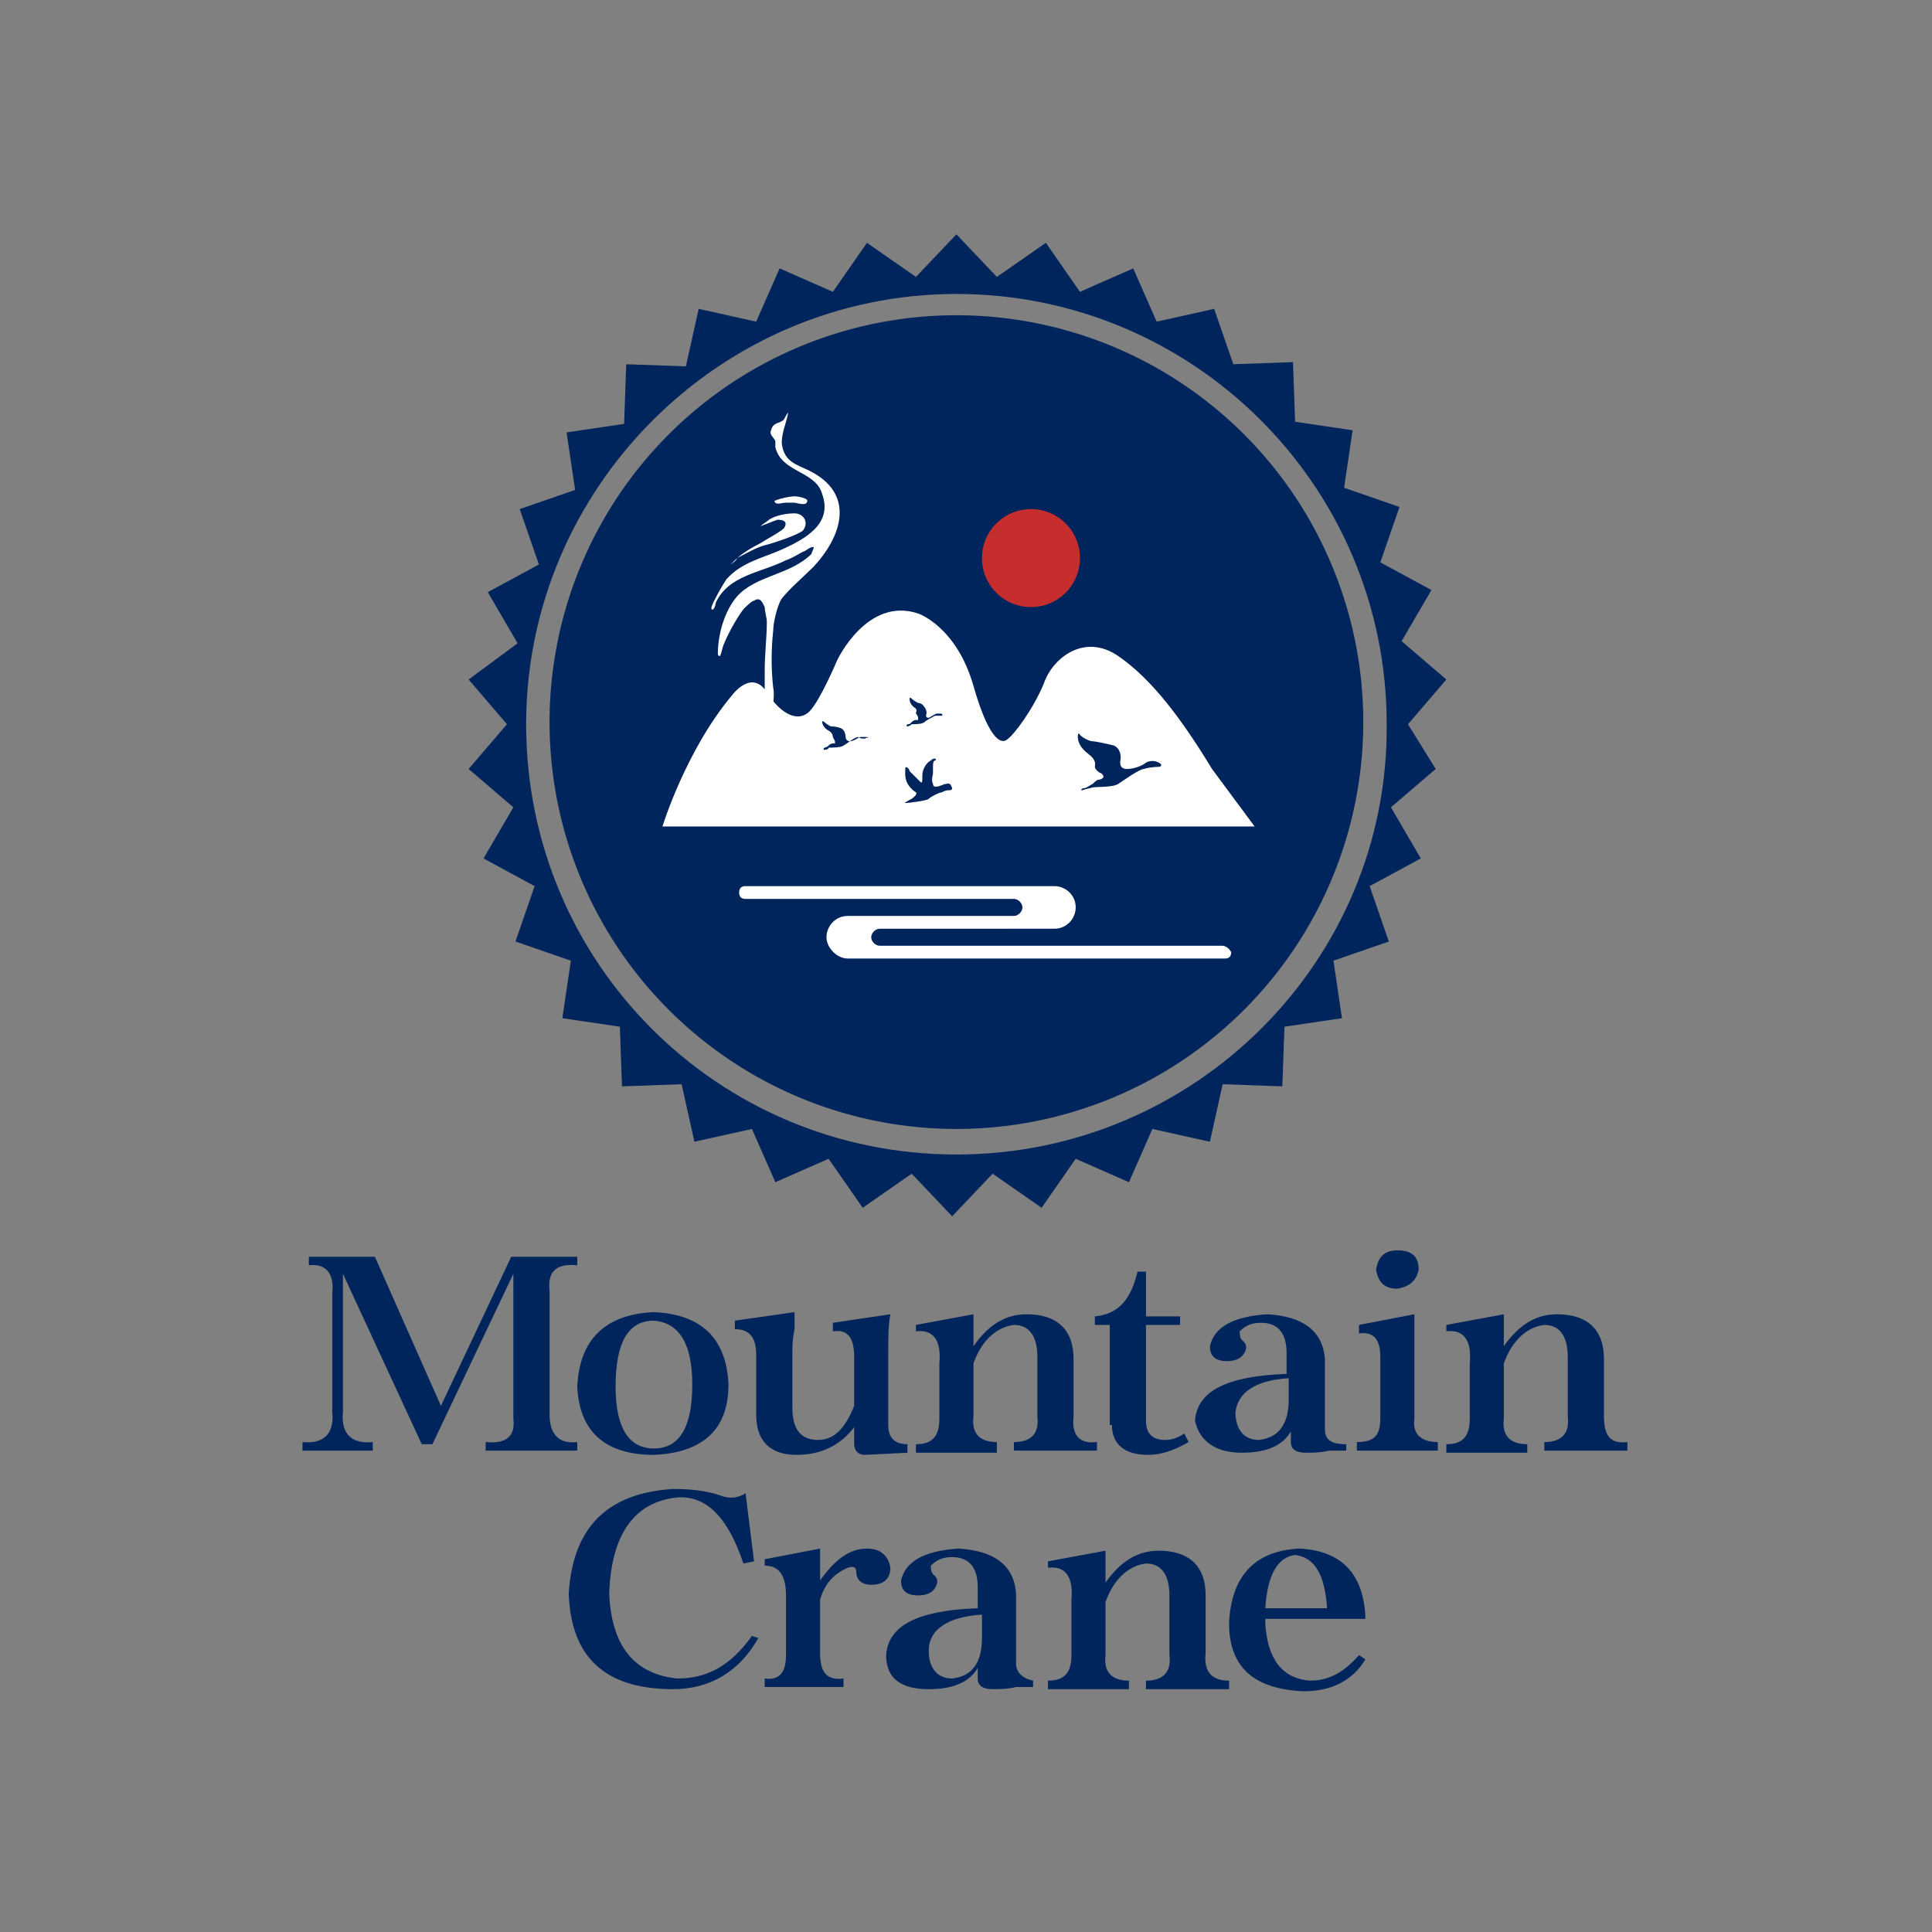 <?xml version="1.0" standalone="no"?><!DOCTYPE svg PUBLIC "-//W3C//DTD SVG 1.1//EN" "http://www.w3.org/Graphics/SVG/1.1/DTD/svg11.dtd"><svg t="1754374296810" class="icon" viewBox="0 0 1024 1024" version="1.1" xmlns="http://www.w3.org/2000/svg" p-id="1869" xmlns:xlink="http://www.w3.org/1999/xlink" width="160" height="160"><rect x="0" y="0" width="1024" height="1024" fill="#808080" stroke="none"/><path d="M257.411 764.331v4.516h48.547v-4.516c-10.161 1.129-14.677-4.516-14.677-14.677v-65.482c-1.129-10.161 3.387-14.677 14.677-13.548V666.108H270.959l-37.257 79.03-34.999-79.03h-34.999v4.516c9.032-1.129 13.548 4.516 12.419 14.677v63.224c1.129 11.29-4.516 16.935-15.806 15.806v4.516h37.257v-4.516c-11.29 1.129-16.935-4.516-15.806-15.806v-73.385l41.773 90.32h5.645l42.902-90.32v76.772c1.129 9.032-3.387 13.548-14.677 12.419zM346.602 771.105c25.967-1.129 39.515-13.548 39.515-37.257-1.129-24.838-14.677-37.257-39.515-38.386-25.967 1.129-39.515 14.677-40.644 39.515 1.129 23.709 14.677 36.128 40.644 36.128z m0-71.127c13.548 1.129 20.322 12.419 20.322 33.87 0 22.58-6.774 33.87-20.322 33.87-13.548 0-20.322-11.29-20.322-32.741 0-23.709 6.774-34.999 20.322-34.999zM400.794 718.042v31.612c0 13.548 6.774 21.451 21.451 21.451 13.548 0 23.709-5.645 30.483-14.677v9.032c0 3.387 2.258 5.645 5.645 5.645l22.58-1.129v-4.516c-6.774 0-10.161-3.387-10.161-10.161v-37.257c0-9.032 0-15.806 1.129-21.451l-30.483 4.516v4.516c7.903-1.129 11.29 3.387 11.29 13.548V745.138c-4.516 11.29-10.161 18.064-19.193 18.064-9.032 0-13.548-5.645-13.548-16.935v-30.483c0-2.258 0-5.645 1.129-11.29v-9.032l-31.612 4.516v4.516c7.903 0 11.29 4.516 11.29 13.548zM528.37 764.331c-9.032 0-13.548-4.516-12.419-13.548V722.558c4.516-12.419 12.419-19.193 21.451-20.322 7.903 0 12.419 5.645 12.419 16.935v31.612c1.129 9.032-3.387 13.548-12.419 13.548v4.516h44.031v-4.516c-9.032 1.129-13.548-3.387-12.419-13.548v-30.483c0-15.806-9.032-23.709-24.838-23.709-11.29 0-20.322 5.645-28.225 16.935v-16.935l-30.483 5.645v3.387c9.032-1.129 13.548 4.516 12.419 16.935v29.354c0 9.032-3.387 13.548-12.419 13.548v4.516h42.902v-5.645zM589.336 755.299c0 10.161 6.774 15.806 19.193 15.806 6.774 0 13.548-2.258 21.451-6.774l-2.258-4.516c-3.387 2.258-6.774 3.387-10.161 3.387-6.774 0-10.161-3.387-10.161-10.161v-50.805h18.064v-4.516h-18.064v-23.709h-4.516c-3.387 14.677-10.161 22.58-22.58 23.709v4.516h7.903v53.063zM658.205 769.976c12.419 0 21.451-3.387 25.967-11.29v5.645c0 3.387 2.258 5.645 7.903 5.645 3.387 0 7.903 0 12.419-1.129h9.032v-3.387c-7.903 0-11.29-2.258-11.29-7.903v-37.257c-1.129-14.677-11.29-22.58-30.483-23.709-18.064 1.129-28.225 6.774-30.483 16.935 0 5.645 3.387 7.903 9.032 7.903s9.032-2.258 10.161-6.774c0-1.129 0-2.258-1.129-3.387l-1.129-1.129c-1.129-1.129-1.129-3.387-1.129-4.516 3.387-3.387 6.774-4.516 11.29-4.516 9.032 0 13.548 5.645 13.548 15.806v11.29c-31.612 1.129-47.418 9.032-48.547 24.838 2.258 10.161 10.161 16.935 24.838 16.935z m24.838-39.515v11.29c0 13.548-5.645 20.322-15.806 21.451-7.903 0-12.419-5.645-12.419-14.677 1.129-10.161 10.161-16.935 28.225-18.064zM749.654 751.912v-55.321l-29.354 5.645v4.516c7.903-1.129 11.29 3.387 11.29 12.419v32.741c0 9.032-3.387 12.419-12.419 12.419v4.516h42.902v-4.516c-9.032 0-13.548-4.516-12.419-12.419zM740.622 683.043c6.774-1.129 10.161-4.516 11.29-10.161 0-6.774-3.387-10.161-11.29-10.161-6.774 0-10.161 3.387-11.29 10.161 1.129 6.774 4.516 10.161 11.29 10.161zM850.135 750.783v-30.483c0-15.806-9.032-23.709-24.838-23.709-11.29 0-20.322 5.645-28.225 16.935v-16.935l-30.483 5.645v3.387c9.032-1.129 13.548 4.516 12.419 16.935v29.354c0 9.032-3.387 13.548-12.419 13.548v4.516h42.902v-4.516c-9.032 0-13.548-4.516-12.419-13.548V722.558c4.516-12.419 12.419-19.193 21.451-20.322 7.903 0 12.419 5.645 12.419 16.935v31.612c1.129 9.032-3.387 13.548-12.419 13.548v4.516h44.031v-4.516c-9.032 1.129-12.419-3.387-12.419-13.548zM359.021 889.649c-22.58-2.258-34.999-16.935-36.128-45.16 1.129-31.612 13.548-48.547 36.128-50.805 15.806-1.129 27.096 11.29 34.999 34.999l5.645-1.129-4.516-36.128c-3.387 2.258-7.903 3.387-13.548 1.129-6.774-2.258-14.677-3.387-24.838-3.387-34.999 2.258-53.063 20.322-55.321 55.321 1.129 33.87 19.193 50.805 55.321 50.805 19.193 0 34.999-9.032 45.16-27.096l-3.387-1.129c-11.29 15.806-23.709 22.58-39.515 22.58zM459.502 820.781c-9.032 0-16.935 5.645-24.838 16.935v-16.935l-29.354 5.645v3.387c7.903 0 11.29 5.645 11.29 15.806v31.612c0 9.032-3.387 13.548-11.29 12.419v4.516h41.773v-4.516c-9.032 1.129-12.419-3.387-12.419-13.548v-28.225c2.258-7.903 6.774-13.548 14.677-16.935 3.387-1.129 4.516 0 4.516 2.258 0 4.516 3.387 6.774 7.903 6.774 6.774 0 10.161-3.387 10.161-9.032-1.129-6.774-5.645-10.161-12.419-10.161zM538.531 881.746v-37.257c-1.129-14.677-11.29-22.58-30.483-23.709-18.064 1.129-28.225 6.774-30.483 16.935 0 5.645 3.387 7.903 9.032 7.903s9.032-2.258 10.161-6.774c0-1.129 0-2.258-1.129-3.387l-1.129-1.129c-1.129-1.129-1.129-3.387-1.129-4.516 3.387-3.387 6.774-4.516 11.29-4.516 9.032 0 13.548 5.645 13.548 15.806v11.29c-31.612 1.129-47.418 9.032-48.547 24.838 0 12.419 7.903 18.064 22.58 18.064 12.419 0 21.451-3.387 25.967-11.29v5.645c0 3.387 2.258 5.645 7.903 5.645 3.387 0 7.903 0 12.419-1.129h9.032v-3.387c-5.645-1.129-9.032-4.516-9.032-9.032z m-18.064-13.548c0 13.548-5.645 20.322-15.806 21.451-7.903 0-12.419-5.645-12.419-14.677 0-11.29 10.161-18.064 28.225-19.193v12.419zM639.012 876.101v-30.483c0-15.806-9.032-23.709-24.838-23.709-11.29 0-20.322 5.645-28.225 16.935v-16.935l-30.483 5.645v3.387c9.032-1.129 13.548 4.516 12.419 16.935v29.354c0 9.032-3.387 13.548-12.419 13.548v4.516H598.368v-4.516c-9.032 0-13.548-4.516-12.419-13.548v-28.225c4.516-12.419 12.419-19.193 21.451-20.322 7.903 0 12.419 5.645 12.419 16.935v31.612c1.129 9.032-3.387 13.548-12.419 13.548v4.516h44.031v-4.516c-9.032 0-13.548-4.516-12.419-14.677zM723.687 856.908c-1.129-22.58-12.419-34.999-34.999-36.128-23.709 1.129-36.128 14.677-37.257 39.515 0 23.709 13.548 34.999 39.515 36.128 14.677 0 25.967-5.645 32.741-16.935l-3.387-2.258c-7.903 9.032-15.806 13.548-25.967 13.548-14.677-1.129-22.58-11.29-23.709-30.483V858.037h53.063zM686.43 824.168c10.161 1.129 15.806 10.161 16.935 28.225h-32.741c1.129-18.064 6.774-27.096 15.806-28.225z" fill="#00255C" p-id="1870"></path><path d="M746.267 383.859l20.322-23.709-23.709-20.322 15.806-27.096-27.096-14.677 10.161-29.354-29.354-10.161 4.516-30.483-30.483-4.516-1.129-31.612-31.612 1.129-10.161-29.354-30.483 6.774-12.419-28.225-28.225 12.419-18.064-25.967-25.967 18.064-21.451-22.58-21.451 22.58-25.967-18.064-18.064 25.967-28.225-12.419-12.419 28.225-30.483-6.774-6.774 30.483-31.612-1.129-1.129 31.612-30.483 4.516 4.516 30.483-29.354 10.161 10.161 29.354-27.096 14.677 15.806 27.096-25.967 19.193 20.322 23.709-20.322 23.709 23.709 20.322-15.806 27.096 27.096 14.677-10.161 29.354 29.354 10.161-4.516 30.483 30.483 4.516 1.129 31.612 31.612-1.129 6.774 30.483 30.483-6.774 12.419 28.225 28.225-12.419 18.064 25.967 25.967-18.064 21.451 22.58 21.451-22.58 25.967 18.064 18.064-25.967 28.225 12.419 12.419-28.225 30.483 6.774 6.774-30.483 31.612 1.129 1.129-31.612 30.483-4.516-4.516-30.483 29.354-10.161-10.161-29.354 27.096-14.677-15.806-27.096 23.709-20.322-14.677-23.709zM506.92 611.916c-126.448 0-228.057-101.61-228.057-228.057 0-125.319 102.739-228.057 228.057-228.057s228.057 101.61 228.057 228.057c1.129 125.319-101.61 228.057-228.057 228.057z" fill="#00255C" p-id="1871"></path><path d="M291.281 382.73a215.638 215.638 0 1 0 431.277 0 215.638 215.638 0 1 0-431.277 0Z" fill="#00255C" p-id="1872"></path><path d="M642.399 407.568c-15.806-25.967-31.612-47.418-49.676-59.837s-34.999 1.129-39.515 14.677c-5.645 13.548-15.806 27.096-19.193 29.354-2.258 2.258-9.032 3.387-18.064-28.225s-29.354-38.386-29.354-38.386c-27.096-9.032-42.902 24.838-42.902 24.838s-9.032 21.451-14.677 27.096-14.677 2.258-22.58-10.161-18.064 1.129-18.064 1.129c-24.838 29.354-37.257 69.998-37.257 69.998h313.861l-22.58-30.483zM648.044 501.275H466.276c-2.258 0-4.516-2.258-4.516-4.516s2.258-4.516 4.516-4.516H558.853c6.774 0 11.29-5.645 11.29-11.29 0-6.774-5.645-11.29-11.29-11.29H395.149c-2.258 0-3.387 1.129-3.387 3.387 0 2.258 1.129 3.387 3.387 3.387h142.254c2.258 0 4.516 2.258 4.516 4.516s-2.258 4.516-4.516 4.516H449.341c-6.774 0-11.29 5.645-11.29 11.29s5.645 11.29 11.29 11.29h199.832c2.258 0 3.387-1.129 3.387-3.387-1.129-2.258-3.387-3.387-4.516-3.387z" fill="#FFFFFF" p-id="1873"></path><path d="M520.467 295.797a25.967 25.967 0 1 0 51.934 0 25.967 25.967 0 1 0-51.934 0Z" fill="#C62E2E" p-id="1874"></path><path d="M614.174 404.181c-2.258-1.129-4.516-1.129-6.774 0-1.129 1.129-5.645 3.387-10.161 3.387s-3.387-4.516-3.387-4.516 1.129-5.645-3.387-7.903c-4.516-1.129-10.161-2.258-11.29-2.258-1.129 0-4.516-1.129-6.774-3.387 0 0-1.129-2.258-1.129 1.129 0 2.258 1.129 5.645 5.645 9.032 4.516 3.387 3.387 5.645 3.387 6.774 0 1.129 2.258 3.387 3.387 3.387 1.129 1.129 1.129 1.129 1.129 2.258 0 0-1.129 1.129-2.258 1.129s-2.258 1.129-3.387 2.258c-2.258 1.129-3.387 2.258-4.516 2.258-1.129 0-2.258 1.129-1.129 1.129 0 0 3.387-1.129 4.516-1.129 1.129-1.129 11.29 0 14.677-2.258 3.387-2.258 11.29-7.903 13.548-7.903 3.387-1.129 7.903-1.129 7.903-1.129 1.129 0 2.258-1.129 0-2.258zM459.502 390.633h-3.387c-1.129 0-3.387 2.258-5.645 2.258s-2.258-2.258-2.258-2.258 0-3.387-2.258-4.516c-2.258-1.129-5.645-1.129-5.645-1.129s-2.258-1.129-3.387-2.258c0 0-1.129-1.129-1.129 0s1.129 3.387 3.387 4.516c2.258 1.129 2.258 3.387 2.258 3.387l1.129 2.258v1.129h-1.129s-1.129 0-2.258 1.129-2.258 1.129-2.258 1.129-1.129 1.129 0 1.129c0 0 2.258 0 2.258-1.129 1.129 0 6.774 0 7.903-1.129 2.258-1.129 5.645-4.516 7.903-4.516 1.129 1.129 4.516 1.129 4.516 0 0 1.129 1.129 0 0 0zM484.34 374.827c2.258 1.129 1.129 2.258 1.129 3.387 0 0 1.129 1.129 1.129 2.258v1.129H485.469s-1.129 0-2.258 1.129-1.129 1.129-2.258 1.129c0 0-1.129 1.129 0 1.129 0 0 1.129 0 2.258-1.129 1.129 0 5.645 0 6.774-1.129 1.129-1.129 5.645-3.387 5.645-3.387h3.387s1.129 0 0-1.129H496.759c-1.129 0-2.258 1.129-4.516 2.258-2.258 0-1.129-2.258-1.129-2.258s0-2.258-1.129-3.387c-1.129-2.258-3.387-2.258-3.387-2.258s-2.258-1.129-3.387-2.258c0 0-1.129-1.129-1.129 0 0 2.258 1.129 3.387 2.258 4.516zM501.275 415.471c-1.129 0-6.774 3.387-6.774 0-1.129-2.258 0-4.516 0-5.645V406.439c0-1.129 0-3.387 1.129-3.387s0-2.258-2.258 0c-2.258 1.129-4.516 4.516-4.516 7.903s0 4.516-1.129 3.387l-5.645-5.645c0-1.129-2.258-3.387-2.258-1.129 0 2.258-1.129 7.903 5.645 12.419 1.129 1.129-2.258 3.387-2.258 3.387s-4.516 2.258-3.387 2.258c1.129 0 11.29-1.129 12.419-2.258 1.129-1.129 5.645-3.387 6.774-3.387 0 0 2.258-1.129 3.387-1.129 1.129 0 2.258 0 2.258-1.129-1.129-3.387-2.258-2.258-3.387-2.258z" fill="#00255C" p-id="1875"></path><path d="M429.019 249.508c-6.774-3.387-13.548-4.516-14.677-14.677 0-5.645 2.258-10.161 3.387-15.806 0-1.129-2.258 3.387-2.258 3.387-2.258 2.258-5.645 1.129-6.774 5.645-1.129 2.258 1.129 3.387 2.258 5.645v3.387c3.387 13.548 21.451 12.419 24.838 24.838 5.645 15.806-9.032 23.709-21.451 29.354-10.161 4.516-21.451 6.774-29.354 15.806-2.258 3.387-6.774 11.29-7.903 14.677v1.129c1.129 1.129 2.258-2.258 2.258-3.387 6.774-14.677 23.709-15.806 37.257-22.58 3.387-1.129 6.774-3.387 9.032-4.516 1.129 0 4.516-3.387 5.645-2.258 0 1.129-1.129 2.258-1.129 3.387-11.29 11.29-29.354 11.29-39.515 22.58-6.774 7.903-10.161 20.322-10.161 30.483 0 0 0 1.129 1.129 1.129 1.129-2.258 1.129-4.516 2.258-6.774 2.258-5.645 6.774-13.548 10.161-18.064 1.129-1.129 4.516-4.516 5.645-4.516 3.387-2.258 4.516 1.129 5.645 3.387 0 2.258 1.129 5.645 1.129 7.903 0 7.903-1.129 16.935-1.129 25.967v11.29c-1.129 7.903 2.258 7.903 2.258 16.935l1.129-1.129c0-3.387 2.258-13.548 1.129-18.064-1.129-10.161-1.129-20.322 0-30.483 0-4.516 2.258-13.548 4.516-16.935 4.516-5.645 11.29-11.29 16.935-16.935 14.677-15.806 22.58-38.386-2.258-50.805z" fill="#FFFFFF" p-id="1876"></path><path d="M390.633 295.797c4.516-2.258 10.161-5.645 14.677-6.774 4.516-1.129 18.064-5.645 20.322-7.903 3.387-4.516 0-9.032-4.516-9.032s-10.161 1.129-13.548 3.387c-1.129 1.129-3.387 2.258-4.516 3.387 3.387-1.129 5.645-2.258 9.032-3.387 3.387 0 5.645 1.129 3.387 4.516-2.258 2.258-9.032 5.645-12.419 7.903-4.516 2.258-10.161 5.645-13.548 9.032l-2.258 2.258s3.387-2.258 3.387-3.387zM416.6 266.443h4.516c1.129 0 6.774 2.258 6.774-1.129 0-1.129-4.516-2.258-6.774-2.258-2.258 0-7.903 1.129-10.161 2.258 0 0-1.129 0 0 1.129s3.387 0 5.645 0z" fill="#FFFFFF" p-id="1877"></path></svg>